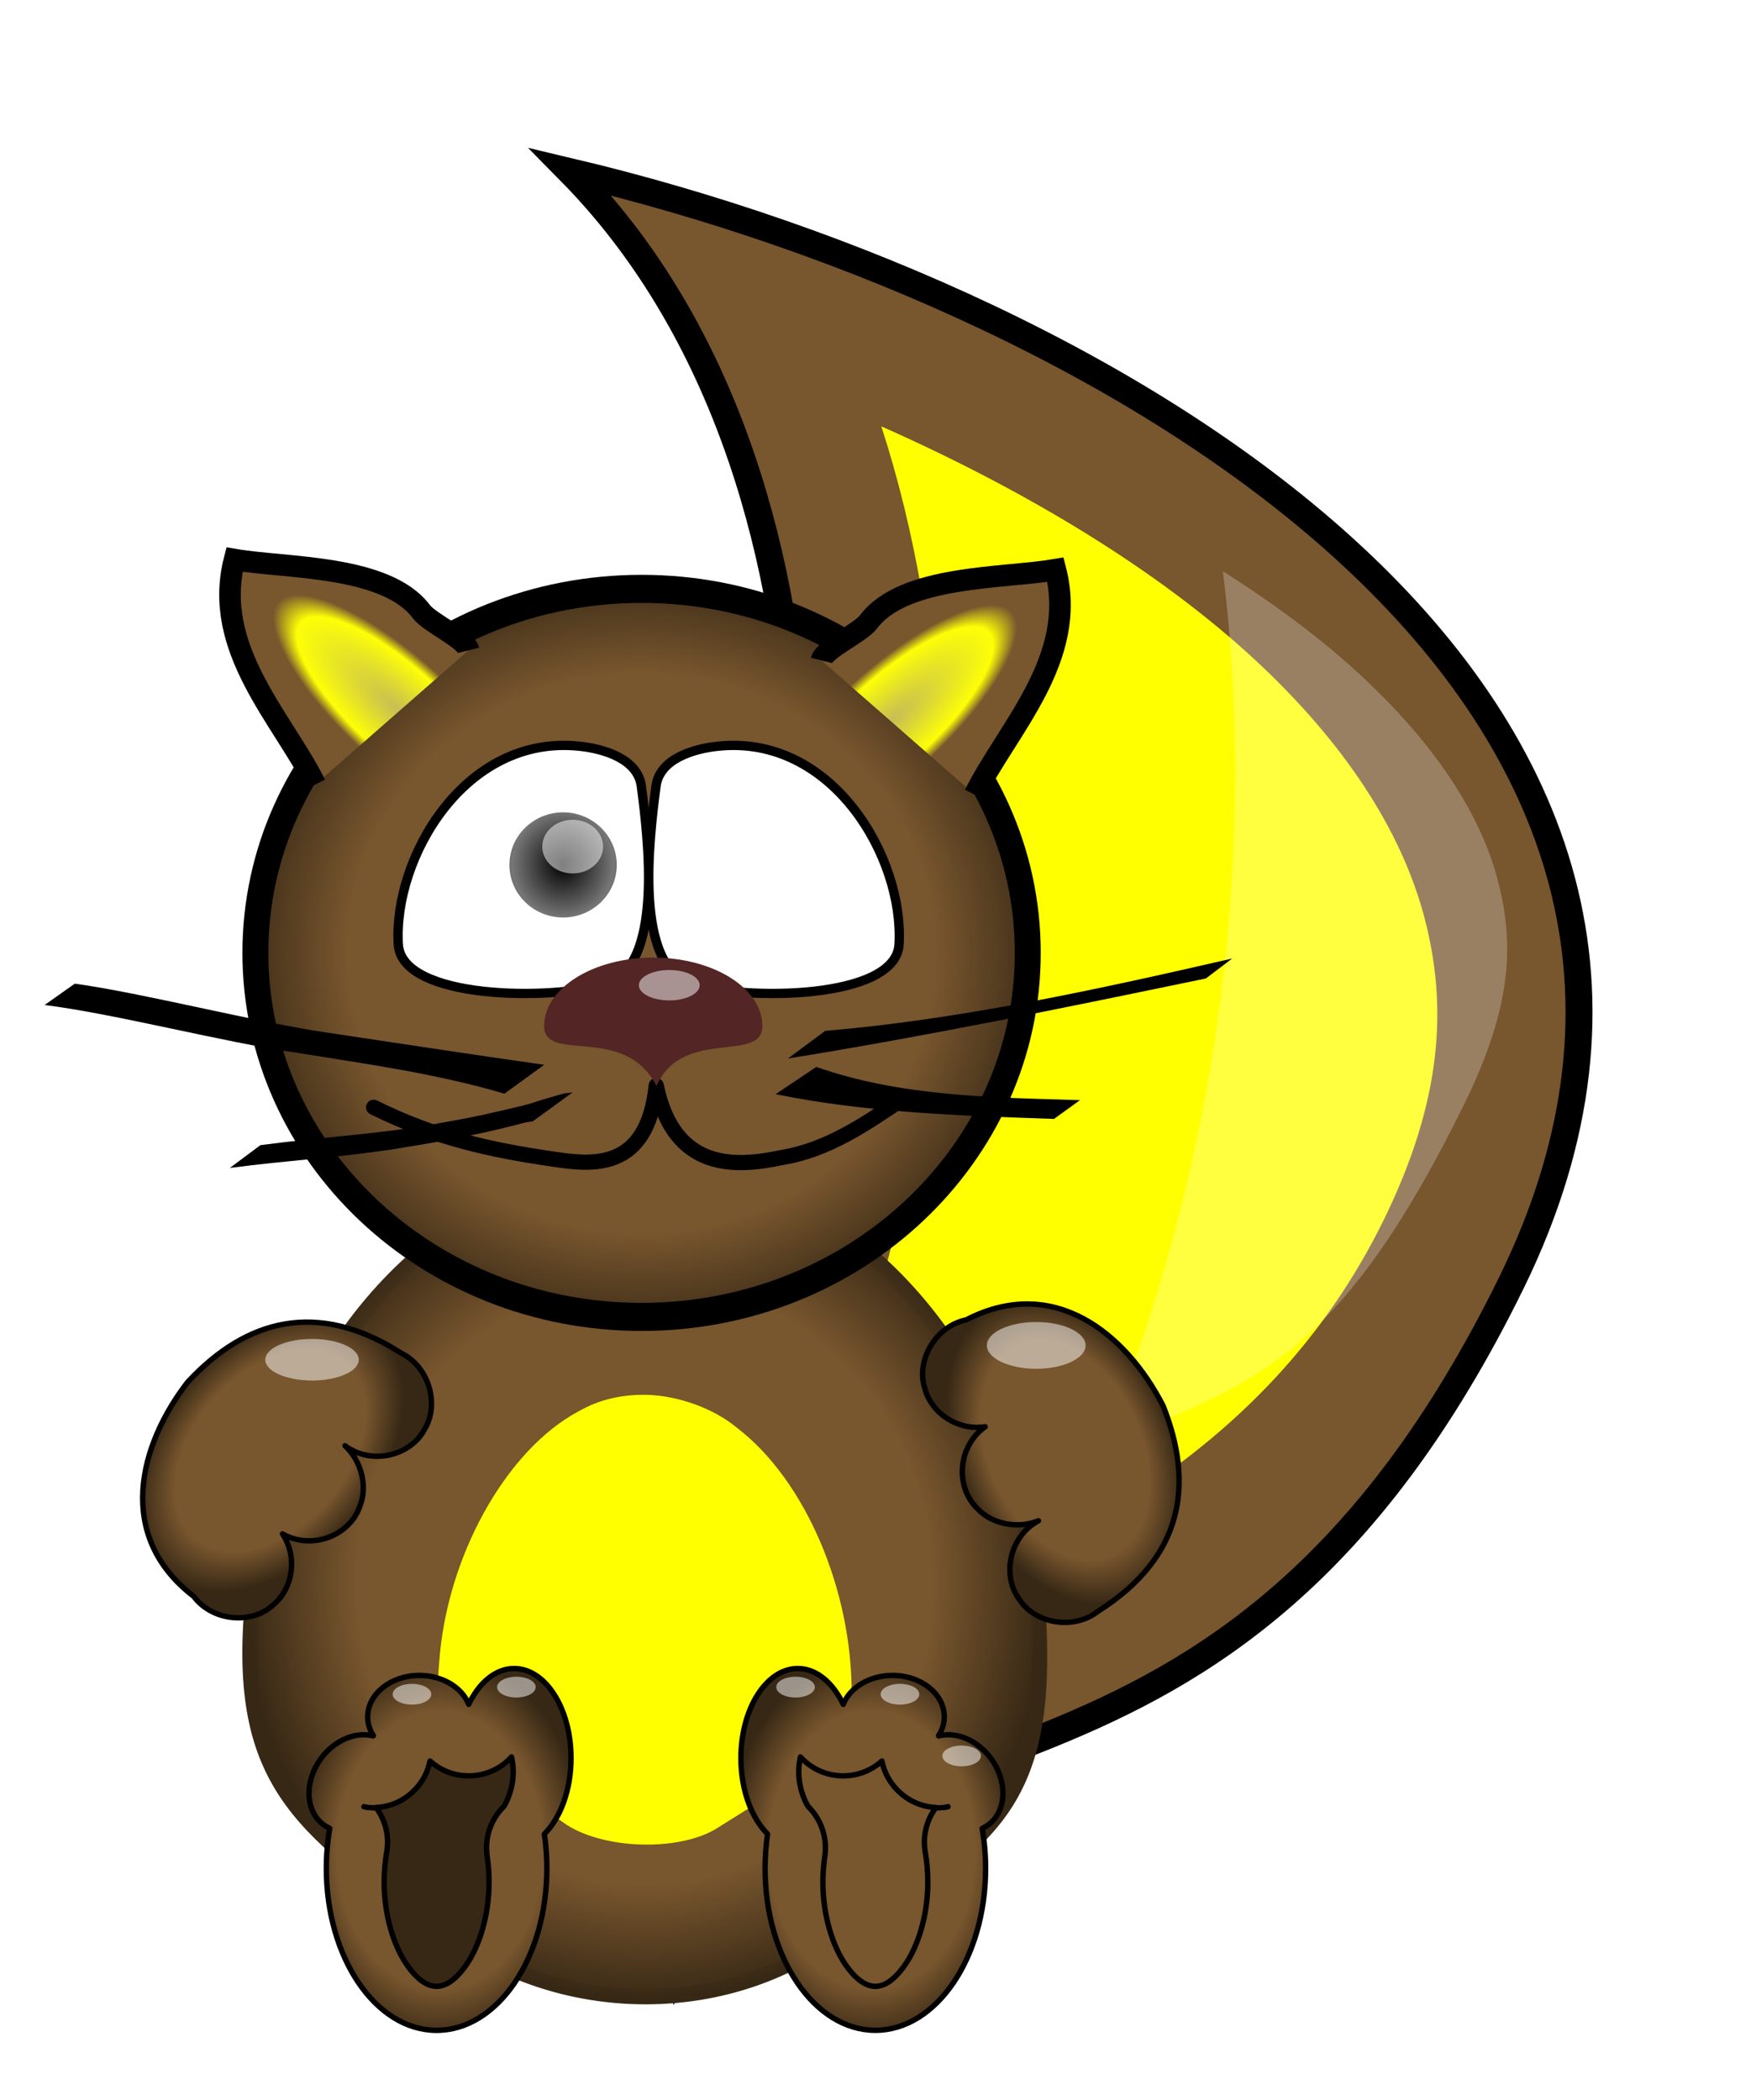 <svg xmlns="http://www.w3.org/2000/svg" xmlns:xlink="http://www.w3.org/1999/xlink" viewBox="0 0 432.76 517.65" version="1.0"><defs><filter id="e" y="-.244" width="1.577" x="-.288" height="1.487"><feGaussianBlur stdDeviation="76.895"/></filter><filter id="r"><feGaussianBlur stdDeviation="2.934"/></filter><filter id="l" y="-.118" width="1.245" x="-.122" height="1.236"><feGaussianBlur stdDeviation="7.598"/></filter><filter id="n"><feGaussianBlur stdDeviation="3.785"/></filter><filter id="k"><feGaussianBlur stdDeviation="3.785"/></filter><filter id="q" y="-.207" width="1.07" x="-.035" height="1.414"><feGaussianBlur stdDeviation="5.223"/></filter><filter id="i"><feGaussianBlur stdDeviation="7.933"/></filter><filter id="d"><feGaussianBlur stdDeviation="22.194"/></filter><filter id="h" y="-.267" width="1.581" x="-.29" height="1.535"><feGaussianBlur stdDeviation="32.938"/></filter><filter id="w"><feGaussianBlur stdDeviation="3.341"/></filter><filter id="y" y="-.088" width="1.256" x="-.128" height="1.176"><feGaussianBlur stdDeviation="6.184"/></filter><filter id="u"><feGaussianBlur stdDeviation="2.887"/></filter><filter id="t"><feGaussianBlur stdDeviation="10.495"/></filter><radialGradient id="x" xlink:href="#a" gradientUnits="userSpaceOnUse" cy="1078.4" cx="-40.794" gradientTransform="matrix(1 0 0 1.346 231.04 -543.72)" r="94.96"/><radialGradient id="A" xlink:href="#a" gradientUnits="userSpaceOnUse" cy="1078.4" cx="-40.794" gradientTransform="matrix(1 0 0 1.346 231.04 -556.2)" r="94.96"/><radialGradient id="z" xlink:href="#a" gradientUnits="userSpaceOnUse" cy="1078.4" cx="-40.794" gradientTransform="matrix(1 0 0 1.346 0 -372.72)" r="94.96"/><radialGradient id="g" xlink:href="#a" gradientUnits="userSpaceOnUse" cy="731.85" cx="324.81" gradientTransform="matrix(1 0 0 1.049 0 -35.631)" r="264.47"/><radialGradient id="f" xlink:href="#a" gradientUnits="userSpaceOnUse" cy="731.85" cx="324.81" gradientTransform="matrix(1 0 0 1.05 0 -36.317)" r="259.47"/><radialGradient id="j" xlink:href="#a" gradientUnits="userSpaceOnUse" cy="728.08" cx="354.29" gradientTransform="matrix(1 0 0 .878 0 89.05)" r="292"/><radialGradient id="m" xlink:href="#b" gradientUnits="userSpaceOnUse" cy="568.33" cx="194.32" gradientTransform="matrix(.318 -.35 1.07 .971 -506.1 -324.21)" r="74.536"/><radialGradient id="o" xlink:href="#b" gradientUnits="userSpaceOnUse" cy="568.33" cx="194.32" gradientTransform="matrix(.318 -.35 1.07 .971 -475.58 85.651)" r="74.536"/><radialGradient id="p" xlink:href="#c" gradientUnits="userSpaceOnUse" cy="698.08" cx="302.86" gradientTransform="matrix(1 0 0 .924 0 52.881)" r="37.717"/><radialGradient id="s" xlink:href="#a" gradientUnits="userSpaceOnUse" cy="633.97" cx="77.593" gradientTransform="matrix(.654 -.756 .504 .436 -291.54 427.64)" r="105.99"/><radialGradient id="v" xlink:href="#a" gradientUnits="userSpaceOnUse" cy="690.39" cx="533.71" gradientTransform="matrix(.407 .913 -.609 .271 804.16 -29.354)" r="105.99"/><linearGradient id="b"><stop offset="0" stop-color="#c6bc56"/><stop offset=".811" stop-color="#fdff06"/><stop offset="1" stop-color="#78562e"/></linearGradient><linearGradient id="a"><stop offset="0" stop-color="#78562e"/><stop offset=".716" stop-color="#78562e"/><stop offset="1" stop-color="#372815"/></linearGradient><linearGradient id="c"><stop offset="0"/><stop offset=".5" stop-color="#767676"/><stop offset="1"/></linearGradient></defs><g fill-rule="evenodd"><path d="M1184.5 654.82C888.76 965.49 689.59 768.08 525.21 922.05c-.39-182.2-8.65-196.66 121.65-354.31 166.15-201.01 292.55-549.1 166.96-794.9C1132-37.42 1478.1 345.93 1184.5 654.82z" transform="rotate(-17.488 637.385 513.644) scale(.375)" filter="url(#d)" stroke="#000" stroke-width="17.717" fill="#78562e"/><path d="M958.38-6.125c.6 72.834-9.93 146.06-28 216.46-40.53 157.92-118.83 305.04-211.38 417-47.12 57.01-104.07 94.9-157.25 124.35 34.63-2.04 69.63-3.32 105.09-5.19 165.75-8.73 327.51-27.62 449.96-156.19 60.4-63.56 82.1-121.33 85-181.34 2.8-60.02-16.1-125.67-54.6-193.72-43.2-76.3-111.3-153.07-188.82-221.38z" transform="rotate(-17.488 637.385 513.644) scale(.375)" filter="url(#e)" fill="#ff0"/></g><path d="M584.28 779.85c.51 110.53-47.97 131.2-144.17 191.22-72.48 47.03-171.98 43.43-241.65-7.24C101.39 895.7 57.65 866.5 66.43 751.14c7.154-106.18 60.9-215.29 157.46-266.58 74.87-41.34 172.14-30.11 238.11 23.25 82.03 63.77 122.52 170.08 122.28 272.04z" stroke-linejoin="round" stroke="url(#f)" stroke-linecap="round" stroke-width="10" fill="url(#g)" transform="matrix(.375 0 0 .375 37.1 115.553)"/><path d="M320.59 583.03c-13.98.44-26.82 3.99-37.03 9.63-.14.07-.29.14-.44.22-.58.31-1.15.63-1.74.93-47.74 25.36-87.02 95.75-91.72 165.63-.02.2-.04.39-.07.59-.03.36-.06.74-.09 1.09-1.66 21.86-.8 32.27-.16 35.54.65 3.26-.77.34 3.32 5.96.38.54 28.74 26.47 76.75 60.16.58.4.89.62 1.47 1.03.08.06.16.13.24.19 24.88 18.11 76.96 19.57 101.85 3.44.6-.4 1.08-.68 1.69-1.06.04-.04.08-.07.12-.1 24.82-15.48 44.73-28.02 59.06-37.66 14.34-9.63 23.73-17.76 23.28-17.28 1.95-2.14 1.97-1.98 2.22-2.09.17-.93 1.53-9.48 1.44-28.84V779.53c.16-68.55-30.42-139.9-74.56-174.22-.05-.04-.11-.08-.16-.12-.62-.49-1.25-.97-1.87-1.47-14.46-11.7-36.97-20.04-57.53-20.69-2.02-.06-4.05-.06-6.07 0z" transform="matrix(.375 0 0 .375 37.1 125.152)" filter="url(#h)" fill="#ff0"/><path d="M628.57 728.08c.03 131.77-122.78 238.61-274.28 238.61-151.51 0-274.32-106.84-274.29-238.61-.029-131.78 122.78-238.62 274.29-238.62 151.5 0 274.31 106.84 274.28 238.62z" transform="matrix(.347 0 0 .376 35.178 -38.902)" stroke-linejoin="round" filter="url(#i)" stroke="#000" stroke-linecap="round" stroke-miterlimit="5" stroke-width="18.402" fill="url(#j)"/><path d="M322.56 208.62c-2.34-17.99-24.54-24.65-41-26.35-74.78-7.7-121.99 72.99-118.75 130.2 2.07 36.69 101.2 36.94 136.31 26.21 38.38-11.73 27.89-95.77 23.44-130.06z" fill-rule="evenodd" filter="url(#k)" stroke="#000" stroke-width="6.117" fill="#fff" transform="matrix(.375 0 0 .375 37.1 115.553)"/><path d="M108.34 207.43c-21.851-43.71-68.276-89.35-53.148-147.79 34.259 5.859 99.678 3.386 122.86 34.286 5.45 7.274 29.12 17.814 31 25.324" fill-rule="evenodd" filter="url(#l)" stroke="#000" stroke-width="14.173" fill="url(#m)" transform="matrix(.375 0 0 .375 37.1 115.553)"/><path d="M332.18 208.62c2.33-17.99 24.54-24.65 40.99-26.35 74.78-7.7 122 72.99 118.76 130.2-2.07 36.69-101.2 36.94-136.31 26.21-38.38-11.73-27.9-95.77-23.44-130.06z" fill-rule="evenodd" filter="url(#n)" stroke="#000" stroke-width="6.117" fill="#fff" transform="matrix(.375 0 0 .375 37.1 115.553)"/><path d="M138.86 617.3c-21.85-43.71-68.274-89.36-53.146-147.79 34.256 5.85 99.686 3.38 122.86 34.28 5.46 7.27 29.13 17.81 31 25.32" transform="matrix(-.375 0 0 .375 292.26 -35.651)" fill-rule="evenodd" filter="url(#l)" stroke="#000" stroke-width="14.173" fill="url(#o)"/><path d="M322.86 698.08c0 9.46-8.96 17.14-20 17.14-11.05 0-20-7.68-20-17.14 0-9.47 8.95-17.15 20-17.15 11.04 0 20 7.68 20 17.15z" transform="matrix(.661 0 0 .756 -61.417 -314.572)" fill="url(#p)"/><path d="M146.62 419.64c40.85 20.22 76.12 27.91 118.1 34.06 24.5 3.59 61.59 8.75 67.62-48.35 11.76 56.81 52.96 53.6 82.48 47.29 29.51-4.72 54.84-21.81 79.02-38.31" stroke-linejoin="round" filter="url(#q)" stroke="#000" stroke-linecap="round" stroke-width="10" fill="none" transform="matrix(.375 0 0 .375 37.1 115.553)"/><path d="M322.86 698.08c0 9.46-8.96 17.14-20 17.14-11.05 0-20-7.68-20-17.14 0-9.47 8.95-17.15 20-17.15 11.04 0 20 7.68 20 17.15z" transform="matrix(.661 0 0 .756 -19.312 -314.572)" fill="url(#p)"/><path d="M187.88 252.889c0 9.315-19.68.146-26.1 14.79-7.7-15.42-27.68-5.475-27.68-14.79 0-9.311 12.046-16.868 26.892-16.868 14.843 0 26.888 7.557 26.888 16.868z" fill="#532525"/><path d="M148.631 208.659c0 3.65-3.355 6.612-7.494 6.612s-7.494-2.961-7.494-6.612c0-3.653 3.355-6.613 7.494-6.613s7.494 2.96 7.494 6.613zM190.068 208.659c0 3.65-3.355 6.612-7.494 6.612s-7.494-2.961-7.494-6.612c0-3.653 3.355-6.613 7.494-6.613s7.494 2.96 7.494 6.613zM172.436 242.823c0 2.069-3.355 3.747-7.494 3.747s-7.495-1.678-7.495-3.747c0-2.07 3.356-3.747 7.495-3.747s7.494 1.677 7.494 3.747z" opacity=".5" fill="#fff"/><path d="M24.526 600.07c-32.05 41.38-48.003 101.15 3.832 141.01 12.536 16.66 38.18 18.44 51.94 5.85 13.143-10.56 16.72-31.52 6.405-46.94 19.397 11.04 44.287 1.07 50.827-18.1 5.31-12.92 1.1-29.78-9.73-39.81 17.72 13.15 43.47 6.49 52.43-11.1 9.58-15.78 3.14-40.39-15.23-49.64-55.4-35.4-102.21-22.32-140.47 18.73z" stroke-linejoin="round" filter="url(#r)" stroke="#000" stroke-linecap="round" stroke-width="3.543" fill="url(#s)" transform="matrix(.375 0 0 .375 37.1 115.553)"/><path d="M1017 158.41c-4.4 23.7-9.5 47.17-15.4 70.21-43.59 169.73-125.95 324.59-225.94 445.57-2.35 2.83-4.17 5.11-6.38 7.81 7.7-.4 15.54-.73 22.75-1.31 88.55-7.21 148.69-12.1 271.47-141.07 50.2-52.83 62.8-91.62 64.8-134.09s-11.4-94.64-45.1-154.03c-17.2-30.44-39.9-61.84-66.2-93.09z" transform="rotate(-17.488 605.94 360.14) scale(.375)" opacity=".5" filter="url(#t)" fill-rule="evenodd" fill="#fff"/><path d="M665.37 615.66c-23.89-46.58-71.25-86.37-129.33-56.33-20.4 4.29-32.89 26.76-27.33 44.55 3.99 16.39 21.46 28.51 39.8 25.71-18.22 12.88-19.75 39.66-5.17 53.71 9.45 10.28 26.51 13.62 40.19 8.07-19.43 10.47-24.32 36.61-12.19 52.19 10.23 15.37 35.25 19.97 51.42 7.25 55.55-35.15 63.55-83.09 42.61-135.15z" stroke-linejoin="round" filter="url(#u)" stroke="#000" stroke-linecap="round" stroke-width="3.543" fill="url(#v)" transform="matrix(.375 0 0 .375 37.1 115.553)"/><path d="M203.36 254.085c33.873-2.902 67.218-10.256 100.3-17.842l-6.468 4.916c-34.23 7.095-68.486 14.179-103.005 19.725l9.172-6.799zM201.173 262.965c20.82 7.294 43.196 7.526 64.988 8.186l-6.416 4.632c-22.94-.81-46.024-1.493-68.592-6.105l10.02-6.713zM124.313 269.558c-16.661-4.954-33.997-7.302-51.12-10.077-17.806-2.52-45.041-9.675-62.208-11.775l7.449-5.265c16.916 2.333 44.257 9.402 61.897 12.023 17.925 2.662 35.843 5.441 53.783 7.972l-9.8 7.122zM131.28 276.39c-1.89.251-1.315.131-3.888.806-10.354 2.715-20.835 4.512-31.402 6.203-15.087 2.137-24.115 2.494-39.342 4.459l7.522-5.614c15.27-2.01 24.27-2.329 39.424-4.571 8.97-1.632 11.711-2.003 20.239-3.994 10.12-2.359 4.698-1.2 12.723-3.484 2.888-.825 2.355-.697 4.556-.949l-9.832 7.144z"/><path d="M88.419 335.132c0 2.827-5.16 5.122-11.524 5.122-6.362 0-11.52-2.295-11.52-5.122s5.158-5.123 11.52-5.123c6.364 0 11.524 2.295 11.524 5.123zM267.537 331.601c0 3.18-5.445 5.76-12.161 5.76-6.72 0-12.165-2.58-12.165-5.76 0-3.183 5.445-5.763 12.165-5.763 6.716 0 12.161 2.58 12.161 5.763z" opacity=".5" fill="#fff"/><path d="M238.97 788.48c-12.21 0-23.05 9.27-29.87 23.56-4.34-11.01-17.21-19.03-32.41-19.03-18.75 0-34 12.19-34 27.19 0 4.48 1.38 8.71 3.78 12.44-.04.05-.08.11-.12.15-.01 0-.02.01-.03 0-11.48-2.99-25.53 2.74-34.47 15.07-11.01 15.18-10.12 34.63 2.03 43.43 1.23.9 2.55 1.64 3.91 2.25-1.46 8.42-2.25 17.23-2.25 26.32 0 58.76 32.45 106.44 72.46 106.44 40.02 0 72.47-47.68 72.47-106.44 0-7.76-.58-15.31-1.65-22.6 10.51-10.42 17.53-28.86 17.53-49.87 0-32.51-16.75-58.91-37.38-58.91z" stroke-linejoin="round" filter="url(#w)" stroke="#000" stroke-linecap="round" stroke-width="3.543" fill="url(#x)" transform="matrix(.375 0 0 .375 37.1 115.553)"/><path d="M246.31 1035.7c-14.07 15.5-38.01 16.7-53.56 2.7-1.44 7.1-4.89 13.7-9.94 18.9h-.03c-6.22 6.5-14.52 10.6-23.44 11.5h-.03c-.17 0-.9.2-1.97.3 6.21 8.3 8.72 18.9 6.94 29.1-1.09 6.3-1.69 13-1.69 19.8 0 22.4 6.6 42.1 14.66 53.9s14.91 14.6 19.81 14.6 11.76-2.8 19.82-14.6c8.05-11.8 14.65-31.5 14.65-53.9 0-5.8-.44-11.5-1.25-17-1.76-12 2.27-24.1 10.84-32.6.61-.6 6.29-10.3 6.29-22.8 0-3.6-.49-6.9-1.1-9.9zm-87 33.1c-.69 0-1.39.1-2.09.1.04 0 .08.1.12.1.89-.1 1.77-.2 1.97-.2zm-10.03-.4c1.01.2 2.08.5 2.94.6-.7-.1-1.66-.4-2.47-.5-.16 0-.31 0-.47-.1zm4.38.6c1.1.1 2.02.2 2.81.2-.75 0-1.79-.1-2.81-.2z" transform="matrix(.375 0 0 .375 33.702 44.633)" stroke-linejoin="round" filter="url(#y)" stroke="#000" stroke-linecap="round" stroke-width="3.543" fill="url(#z)"/><path d="M132.022 415.818c0 1.414-2.13 2.561-4.756 2.561s-4.756-1.147-4.756-2.56 2.13-2.562 4.756-2.562 4.756 1.147 4.756 2.561zM106.289 417.573c0 1.413-2.13 2.561-4.756 2.561s-4.757-1.148-4.757-2.561 2.13-2.562 4.757-2.562 4.756 1.148 4.756 2.562z" opacity=".5" fill="#fff"/><path d="M238.97 776c-12.21 0-23.05 9.28-29.87 23.57-4.34-11.02-17.21-19.03-32.41-19.03-18.75 0-34 12.18-34 27.18 0 4.48 1.38 8.72 3.78 12.44-.04.05-.08.11-.12.16-.01-.01-.02 0-.03 0-11.48-2.99-25.53 2.73-34.47 15.06-11.01 15.18-10.12 34.63 2.03 43.44 1.23.89 2.55 1.64 3.91 2.25-1.46 8.42-2.25 17.23-2.25 26.31 0 58.77 32.45 106.42 72.46 106.42 40.02 0 72.47-47.65 72.47-106.42 0-7.76-.58-15.31-1.65-22.59 10.51-10.43 17.53-28.87 17.53-49.88 0-32.51-16.75-58.91-37.38-58.91z" stroke-linejoin="round" filter="url(#w)" stroke="#000" stroke-linecap="round" stroke-width="3.543" fill="url(#A)" transform="matrix(-.375 0 0 .375 286.227 120.231)"/><path d="M246.31 1035.7c-14.07 15.5-38.01 16.7-53.56 2.7-1.44 7.1-4.89 13.7-9.94 18.9h-.03c-6.22 6.5-14.52 10.6-23.44 11.5h-.03c-.17 0-.9.2-1.97.3 6.21 8.3 8.72 18.9 6.94 29.1-1.09 6.3-1.69 13-1.69 19.8 0 22.4 6.6 42.1 14.66 53.9s14.91 14.6 19.81 14.6 11.76-2.8 19.82-14.6c8.05-11.8 14.65-31.5 14.65-53.9 0-5.8-.44-11.5-1.25-17-1.76-12 2.27-24.1 10.84-32.6.61-.6 6.29-10.3 6.29-22.8 0-3.6-.49-6.9-1.1-9.9zm-87 33.1c-.69 0-1.39.1-2.09.1.04 0 .08.1.12.1.89-.1 1.77-.2 1.97-.2zm-10.03-.4c1.01.2 2.08.5 2.94.6-.7-.1-1.66-.4-2.47-.5-.16 0-.31 0-.47-.1zm4.38.6c1.1.1 2.02.2 2.81.2-.75 0-1.79-.1-2.81-.2z" transform="matrix(-.375 0 0 .375 289.625 44.635)" stroke-linejoin="round" filter="url(#y)" stroke="#000" stroke-linecap="round" stroke-width="3.543" fill="url(#z)"/><path d="M191.304 415.818c0 1.414 2.13 2.561 4.757 2.561s4.756-1.147 4.756-2.56-2.13-2.562-4.756-2.562-4.757 1.147-4.757 2.561zM217.038 417.573c0 1.413 2.13 2.561 4.756 2.561s4.756-1.148 4.756-2.561-2.13-2.562-4.756-2.562-4.756 1.148-4.756 2.562zM232.244 432.779c0 1.413 2.13 2.56 4.756 2.56s4.756-1.147 4.756-2.56-2.13-2.562-4.756-2.562-4.756 1.148-4.756 2.562z" opacity=".5" fill="#fff"/></svg>